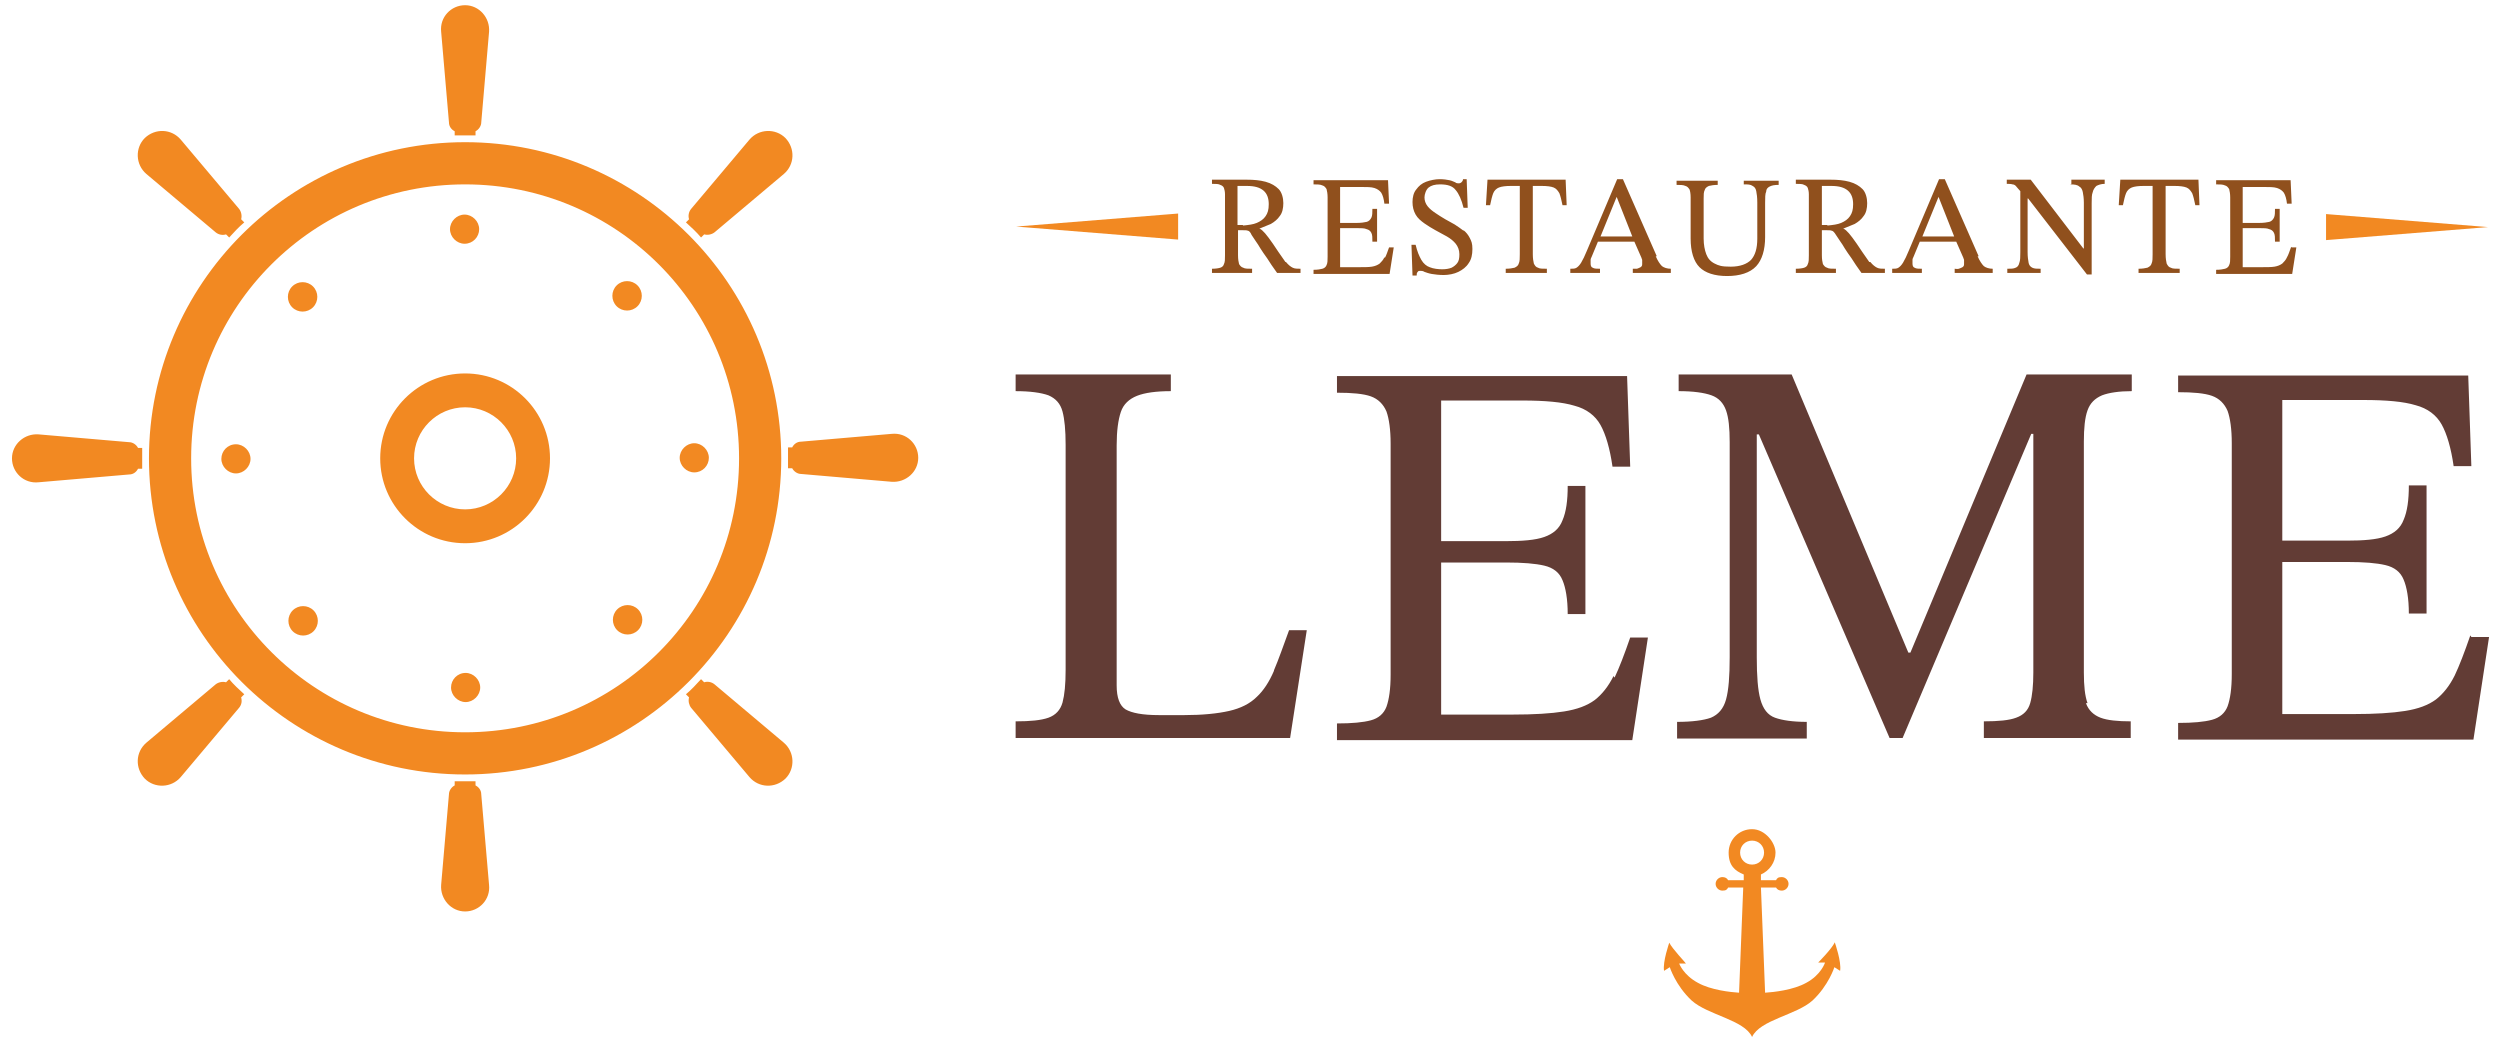 <svg xmlns="http://www.w3.org/2000/svg" id="Camada_1" viewBox="0 0 480 200"><defs><style>      .st0 {        fill: #90501d;      }      .st1 {        fill: #f28922;      }      .st2 {        fill: #623c35;      }    </style></defs><path class="st1" d="M89.2,46.8c1.6,0,2.8-1.3,2.8-2.8s-1.3-2.8-2.8-2.8-2.8,1.3-2.8,2.8,1.3,2.8,2.8,2.8ZM60.1,59c1.1-1.1,1.1-2.9,0-4-1.1-1.1-2.9-1.1-4,0-1.1,1.1-1.1,2.9,0,4,1.1,1.1,2.9,1.1,4,0ZM45.3,85.3c-1.6,0-2.8,1.3-2.8,2.8s1.3,2.8,2.8,2.8,2.8-1.3,2.8-2.8-1.3-2.8-2.8-2.8ZM56.2,117.2c-1.1,1.1-1.1,2.9,0,4,1.1,1.1,2.9,1.1,4,0,1.1-1.1,1.1-2.9,0-4-1.1-1.1-2.9-1.1-4,0ZM89.4,129.2c-1.6,0-2.8,1.3-2.8,2.8s1.3,2.8,2.8,2.8,2.8-1.3,2.8-2.8-1.3-2.8-2.8-2.8ZM118.5,117c-1.1,1.1-1.1,2.9,0,4,1.1,1.1,2.9,1.1,4,0,1.1-1.1,1.1-2.9,0-4-1.1-1.1-2.9-1.1-4,0ZM133.3,90.7c1.6,0,2.8-1.3,2.8-2.8s-1.3-2.8-2.8-2.8-2.8,1.3-2.8,2.8,1.3,2.8,2.8,2.8ZM122.4,58.8c1.1-1.1,1.1-2.9,0-4-1.1-1.1-2.9-1.1-4,0-1.1,1.1-1.1,2.9,0,4,1.1,1.1,2.9,1.1,4,0ZM89.3,71.7c-9,0-16.3,7.3-16.3,16.3s7.3,16.3,16.3,16.3,16.3-7.3,16.3-16.3-7.3-16.3-16.3-16.3ZM89.3,97.8c-5.4,0-9.8-4.4-9.8-9.8s4.4-9.8,9.8-9.8,9.8,4.4,9.8,9.8-4.4,9.8-9.8,9.8ZM171.2,83.3l-17.4,1.5c-.8,0-1.4.5-1.7,1.1h-.8c0,.7,0,1.4,0,2s0,1.4,0,2h.8c.3.6,1,1.1,1.7,1.1l17.4,1.5c2.7.2,5.1-1.9,5.1-4.6s-2.3-4.9-5.1-4.6ZM91.3,150.8v-.8c-.7,0-1.4,0-2,0s-1.4,0-2,0v.8c-.6.3-1.1,1-1.1,1.7l-1.5,17.4c-.2,2.7,1.9,5.1,4.6,5.1s4.9-2.3,4.6-5.1l-1.5-17.4c0-.8-.5-1.4-1.1-1.7ZM137.2,131.4c-.6-.5-1.4-.6-2-.4l-.6-.6c-.5.5-.9,1-1.4,1.5-.5.5-1,1-1.5,1.4l.6.6c-.2.7,0,1.5.4,2l11.2,13.3c1.8,2.1,4.9,2.2,6.9.3,1.9-1.9,1.8-5.1-.3-6.9l-13.3-11.2ZM133.2,44.1c.5.5,1,1,1.4,1.5l.6-.6c.7.2,1.5,0,2-.4l13.3-11.2c2.1-1.8,2.2-4.9.3-6.9-1.9-1.9-5.1-1.8-6.9.3l-11.2,13.3c-.5.6-.6,1.4-.4,2l-.6.6c.5.5,1,.9,1.5,1.4ZM27.3,90c0-.7,0-1.4,0-2s0-1.4,0-2h-.8c-.3-.6-1-1.1-1.7-1.1l-17.4-1.5c-2.7-.2-5.1,1.9-5.1,4.6s2.3,4.9,5.1,4.6l17.4-1.5c.8,0,1.4-.5,1.7-1.1h.8ZM45.4,131.9c-.5-.5-1-1-1.4-1.5l-.6.6c-.7-.2-1.5,0-2,.4l-13.3,11.2c-2.1,1.8-2.2,4.9-.3,6.9,1.9,1.9,5.1,1.8,6.9-.3l11.2-13.3c.5-.6.6-1.3.4-2l.6-.6c-.5-.5-1-.9-1.5-1.4ZM87.3,25.2v.8c.7,0,1.4,0,2,0s1.4,0,2,0v-.8c.6-.3,1.1-1,1.1-1.7l1.5-17.4c.2-2.7-1.9-5.1-4.6-5.1s-4.9,2.3-4.6,5.1l1.5,17.4c0,.8.5,1.4,1.1,1.7ZM41.4,44.6c.6.5,1.4.6,2,.4l.6.6c.5-.5.9-1,1.4-1.5.5-.5,1-1,1.5-1.4l-.6-.6c.2-.7,0-1.5-.4-2l-11.2-13.3c-1.8-2.1-4.9-2.2-6.9-.3-1.9,1.9-1.8,5.1.3,6.9l13.3,11.2ZM89.3,27.3c-33.5,0-60.7,27.2-60.7,60.7s27.2,60.7,60.7,60.7,60.7-27.2,60.7-60.7-27.2-60.7-60.7-60.7ZM89.3,140.6c-29,0-52.6-23.5-52.6-52.6s23.5-52.6,52.6-52.6,52.6,23.5,52.6,52.6-23.5,52.6-52.6,52.6Z"></path><path class="st1" d="M352.3,180.9c-.6,1.3-3.2,3.9-3.2,3.9h1.3c0,.1-.8,2.4-3.6,3.9-2.5,1.4-6.3,1.8-7.9,1.9l-.8-20.2h2.9c.2.4.6.6,1.1.6.7,0,1.3-.6,1.3-1.3s-.6-1.3-1.3-1.3-.9.2-1.1.6h-2.9v-1.1c1.6-.7,2.8-2.3,2.8-4.2s-2-4.5-4.5-4.5-4.5,2-4.5,4.5,1.2,3.5,2.9,4.2v1.1h-3c-.2-.4-.6-.6-1.1-.6-.7,0-1.3.6-1.3,1.3s.6,1.3,1.3,1.3.9-.2,1.1-.6h2.9l-.8,20.2c-1.6-.1-5.4-.5-7.9-1.9-2.8-1.5-3.6-3.7-3.6-3.7h1.3c0-.1-2.6-2.8-3.2-4,0,0-1.3,3.7-1,5.4l1.1-.7s1.1,3.5,4.2,6.4c3.1,2.8,10.1,3.7,11.6,7,1.5-3.3,8.5-4.2,11.6-7,3.1-2.9,4.2-6.4,4.2-6.4l1.1.7c.3-1.7-1-5.4-1-5.4M336.4,161.4c1.3,0,2.3,1,2.3,2.3s-1,2.3-2.3,2.3-2.3-1-2.3-2.3,1-2.3,2.3-2.3Z"></path><path class="st2" d="M244.6,128.8c-.9,2.1-2,3.8-3.3,5-1.3,1.3-3.1,2.2-5.3,2.7-2.2.5-5.1.8-8.6.8h-4.9c-3.1,0-5.2-.4-6.4-1.1-1.1-.7-1.7-2.2-1.7-4.6v-46.1c0-2.8.3-4.9.8-6.4.5-1.5,1.6-2.5,3.1-3.1,1.5-.6,3.7-.9,6.5-.9v-3.2h-29.8v3.2c2.8,0,4.9.3,6.3.8,1.4.6,2.3,1.6,2.7,3.1.4,1.5.6,3.6.6,6.4v43.2c0,2.8-.2,4.8-.6,6.3-.4,1.4-1.3,2.4-2.7,2.9-1.4.5-3.5.7-6.3.7v3.2h52.7l3.2-20.7h-3.4c-1.1,3-2,5.6-2.9,7.7ZM309.8,129.8c-1,2-2.2,3.5-3.6,4.6-1.5,1.1-3.4,1.8-5.9,2.2-2.5.4-5.8.6-9.9.6h-13.7v-29.2h12.4c3.3,0,5.7.2,7.4.6,1.7.4,2.9,1.3,3.5,2.8.6,1.4,1,3.6,1,6.5h3.4v-24.6h-3.4c0,2.8-.3,5-1,6.6-.6,1.6-1.8,2.6-3.5,3.2-1.7.6-4.2.8-7.4.8h-12.4v-27h15.6c4.4,0,7.7.3,10,1,2.3.6,4,1.9,5,3.7,1,1.8,1.8,4.5,2.3,8h3.4l-.6-17.4h-55.7v3.2c2.9,0,5.1.2,6.5.7,1.4.5,2.4,1.5,3,2.9.5,1.4.8,3.5.8,6.2v44.3c0,2.8-.3,4.8-.8,6.2-.5,1.3-1.5,2.2-3,2.6-1.5.4-3.6.6-6.5.6v3.2h56.7l3-19.7h-3.4c-1.1,3.2-2.1,5.8-3,7.7ZM400.8,135c-.5-1.4-.7-3.3-.7-5.9v-44.3c0-2.6.2-4.6.7-6,.5-1.4,1.4-2.3,2.8-2.9,1.3-.5,3.3-.8,5.7-.8v-3.2h-20.2l-22.3,53.4h-.4l-22.4-53.4h-21.7v3.2c2.8,0,4.9.3,6.3.8,1.4.5,2.3,1.5,2.8,2.9.5,1.4.7,3.4.7,6.1v41.3c0,3.6-.2,6.3-.7,8.1-.5,1.8-1.5,2.9-2.9,3.5-1.4.5-3.6.8-6.5.8v3.2h24.9v-3.2c-2.7,0-4.7-.3-6.1-.8-1.4-.5-2.3-1.7-2.8-3.5-.5-1.8-.7-4.5-.7-8.1v-42.8h.4l25.1,58.3h2.5l24.7-58.4h.4v45.8c0,2.5-.2,4.5-.6,5.9-.4,1.4-1.3,2.3-2.7,2.8-1.3.5-3.4.7-6.2.7v3.2h28.2v-3.2c-2.5,0-4.5-.2-5.8-.7-1.3-.5-2.3-1.4-2.8-2.8ZM474.3,122c-1.1,3.2-2.1,5.8-3,7.7-1,2-2.2,3.5-3.6,4.6-1.5,1.1-3.4,1.8-5.9,2.2-2.5.4-5.8.6-9.9.6h-13.7v-29.2h12.4c3.3,0,5.7.2,7.4.6,1.7.4,2.9,1.3,3.5,2.8.6,1.4,1,3.6,1,6.5h3.4v-24.6h-3.4c0,2.8-.3,5-1,6.6-.6,1.6-1.8,2.6-3.5,3.2-1.7.6-4.2.8-7.4.8h-12.4v-27h15.6c4.4,0,7.7.3,10,1,2.3.6,4,1.9,5,3.7,1,1.8,1.8,4.5,2.3,8h3.4l-.6-17.4h-55.7v3.2c2.9,0,5.1.2,6.5.7,1.4.5,2.4,1.5,3,2.9.5,1.4.8,3.5.8,6.2v44.3c0,2.8-.3,4.8-.8,6.2-.5,1.3-1.5,2.2-3,2.6-1.5.4-3.6.6-6.5.6v3.2h56.7l3-19.7h-3.4Z"></path><path class="st1" d="M446.6,41v5.1l31.1-2.5-31.1-2.5ZM226.2,46.1v-5.1l-31.1,2.5,31.1,2.5Z"></path><path class="st0" d="M246.8,50.3c-1-1.4-1.8-2.6-2.4-3.5-.6-.9-1.1-1.5-1.5-2-.4-.4-.7-.8-1.1-.9h0c.7-.3,1.5-.6,2.2-.9.7-.4,1.3-.9,1.7-1.5.5-.6.7-1.5.7-2.5s-.3-2.1-.9-2.7c-.6-.6-1.4-1.1-2.5-1.4-1.1-.3-2.3-.4-3.6-.4h-6.7v.8c.7,0,1.3,0,1.6.2.3.1.6.3.7.6.1.3.2.7.2,1.2v11.7c0,.8,0,1.3-.2,1.7-.1.4-.4.6-.7.7-.3.1-.9.2-1.6.2v.8h7.7v-.8c-.8,0-1.4,0-1.7-.2-.4-.1-.6-.4-.8-.7-.1-.4-.2-.9-.2-1.7v-4.8h.8c.5,0,.9,0,1.1.1.2,0,.5.3.7.8.3.4.5.8.8,1.2.3.4.6.9.9,1.4.3.5.8,1.2,1.3,1.9.5.8,1.1,1.7,1.9,2.8h4.5v-.8c-.6,0-1.1,0-1.5-.2-.4-.2-.8-.5-1.3-1.1ZM238.6,43.2h-1v-7.5c.3,0,.6,0,.9,0,.3,0,.6,0,.9,0,1.5,0,2.5.3,3.2.9.7.6,1,1.5,1,2.6s-.2,1.7-.6,2.3c-.4.6-1,1-1.7,1.3-.7.3-1.6.4-2.6.5ZM265.8,49.4c-.2.5-.6.9-.9,1.2-.4.3-.9.5-1.5.6-.6.1-1.5.1-2.6.1h-3.5v-7.5h3.2c.8,0,1.5,0,1.9.2.4.1.7.3.9.7.2.4.2.9.2,1.7h.9v-6.3h-.9c0,.7,0,1.3-.2,1.7-.2.4-.5.7-.9.8-.4.1-1.1.2-1.9.2h-3.2v-6.9h4c1.1,0,2,0,2.6.2.6.2,1,.5,1.3.9.3.5.5,1.2.6,2.1h.9l-.2-4.5h-14.3v.8c.7,0,1.3,0,1.7.2.4.1.6.4.8.7.1.4.2.9.2,1.6v11.4c0,.7,0,1.2-.2,1.6-.1.3-.4.6-.8.7-.4.1-.9.2-1.7.2v.8h14.6l.8-5.1h-.9c-.3.8-.5,1.5-.8,2ZM281,44.3c-.5-.4-1.1-.8-1.7-1.2-.6-.3-1.2-.7-1.8-1-.7-.4-1.3-.8-1.9-1.2-.6-.4-1.1-.8-1.5-1.3-.4-.5-.6-1.1-.6-1.7s.3-1.5.8-1.9c.5-.4,1.2-.6,2.2-.6,1.4,0,2.4.3,3,1.1.6.7,1.1,1.8,1.5,3.4h.8l-.2-5.5h-.7c0,.3-.2.5-.3.6-.1.1-.3.2-.5.2s-.5,0-.7-.2c-.3-.1-.6-.3-1.1-.4-.5-.1-1.1-.2-1.9-.2s-1.8.2-2.6.5c-.8.3-1.4.8-1.9,1.5-.5.6-.7,1.5-.7,2.4s.2,1.7.6,2.4c.4.7,1,1.2,1.7,1.7.7.5,1.4.9,2.1,1.3.7.4,1.5.8,2.2,1.2.7.4,1.3.9,1.7,1.4.4.5.7,1.2.7,2s-.1,1.3-.4,1.7c-.3.4-.7.7-1.1.9-.5.2-1.1.3-1.8.3s-1.7-.1-2.4-.4c-.6-.2-1.2-.7-1.6-1.4-.4-.7-.8-1.6-1.1-2.9h-.8l.2,5.9h.8c0-.3,0-.5.2-.7.1-.2.3-.2.5-.2s.5,0,.8.2c.3.1.8.3,1.4.4.6.1,1.4.2,2.3.2s2-.2,2.8-.6c.8-.4,1.5-.9,2-1.7.5-.7.7-1.6.7-2.7s-.2-1.5-.5-2.1c-.3-.6-.7-1.1-1.2-1.5ZM285.6,34.5l-.3,4.9h.8c.2-1,.4-1.8.6-2.3.2-.5.6-.9,1.1-1.1.5-.2,1.3-.3,2.3-.3h1.7v13.1c0,.8,0,1.4-.2,1.8-.1.4-.4.6-.8.8-.4.1-1,.2-1.7.2v.8h7.9v-.8c-.8,0-1.4,0-1.7-.2-.4-.1-.6-.4-.8-.8-.1-.4-.2-1-.2-1.8v-13.1h1.7c1,0,1.8.1,2.3.3.5.2.8.6,1.1,1.1.2.5.4,1.3.6,2.3h.8l-.2-4.9h-15.1ZM318.1,49.2l-6.5-14.8h-1.1l-5.8,13.7c-.4,1-.8,1.8-1.1,2.3s-.6.8-.9,1c-.3.2-.7.2-1.2.2v.8h5.7v-.8c-.6,0-1.1,0-1.4-.2-.3-.1-.4-.4-.4-.8s0-.5,0-.7c0-.2.1-.4.2-.6l1.2-2.9h7l1.1,2.5c.2.4.3.7.4,1,0,.3,0,.5,0,.7,0,.3,0,.5-.3.7-.2.1-.4.2-.7.3-.3,0-.6,0-.8,0v.8h7.3v-.8c-.7,0-1.3-.2-1.7-.5-.4-.4-.8-1-1.2-1.9ZM307.3,45.4l3.1-7.6h0l3,7.6h-6.2ZM334.8,35.4c.8,0,1.3,0,1.7.3.4.2.6.5.7,1,.1.5.2,1.2.2,2.2v6.9c0,1.9-.4,3.2-1.2,4.1-.8.8-2.1,1.3-3.9,1.3s-2.3-.2-3.1-.6c-.8-.4-1.3-1-1.6-1.8-.3-.8-.5-1.8-.5-3v-7.7c0-.7,0-1.2.2-1.6.1-.4.4-.6.8-.8.4-.1,1-.2,1.7-.2v-.8h-7.9v.8c.7,0,1.3,0,1.7.2.4.1.6.4.8.7.1.3.2.8.2,1.5v7.9c0,2.5.6,4.4,1.7,5.5,1.1,1.1,2.9,1.7,5.3,1.7s4.4-.6,5.6-1.9c1.1-1.2,1.7-3.1,1.7-5.6v-6.6c0-.9,0-1.7.2-2.1,0-.5.3-.8.7-1,.4-.2.9-.3,1.7-.3v-.8h-6.7v.8ZM358.9,50.3c-1-1.4-1.8-2.6-2.4-3.5-.6-.9-1.1-1.5-1.5-2-.4-.4-.7-.8-1.1-.9h0c.7-.3,1.5-.6,2.2-.9.7-.4,1.3-.9,1.7-1.5.5-.6.7-1.5.7-2.5s-.3-2.1-.9-2.7c-.6-.6-1.4-1.1-2.5-1.4-1.1-.3-2.3-.4-3.6-.4h-6.7v.8c.7,0,1.3,0,1.6.2.3.1.6.3.7.6.1.3.2.7.2,1.2v11.7c0,.8,0,1.3-.2,1.7-.1.4-.4.6-.7.7-.3.1-.9.2-1.6.2v.8h7.7v-.8c-.8,0-1.4,0-1.7-.2-.4-.1-.6-.4-.8-.7-.1-.4-.2-.9-.2-1.7v-4.8h.8c.5,0,.9,0,1.1.1.2,0,.5.3.8.8.3.4.5.8.8,1.2.3.4.6.9.9,1.4.3.5.8,1.2,1.3,1.9.5.8,1.1,1.7,1.9,2.8h4.5v-.8c-.6,0-1.1,0-1.5-.2-.4-.2-.8-.5-1.3-1.1ZM350.8,43.2h-1v-7.5c.3,0,.6,0,.9,0,.3,0,.6,0,.9,0,1.5,0,2.5.3,3.2.9.7.6,1,1.5,1,2.6s-.2,1.7-.6,2.3c-.4.6-1,1-1.7,1.3-.7.3-1.6.4-2.6.5ZM379.9,49.2l-6.5-14.8h-1.1l-5.8,13.7c-.4,1-.8,1.8-1.1,2.3-.3.5-.6.8-.9,1-.3.2-.7.2-1.2.2v.8h5.7v-.8c-.6,0-1.1,0-1.4-.2-.3-.1-.4-.4-.4-.8s0-.5,0-.7c0-.2.1-.4.2-.6l1.2-2.9h7l1.1,2.5c.2.4.3.7.4,1,0,.3,0,.5,0,.7,0,.3,0,.5-.3.7-.2.1-.4.2-.7.3s-.6,0-.8,0v.8h7.3v-.8c-.7,0-1.3-.2-1.7-.5-.4-.4-.8-1-1.2-1.9ZM369.1,45.4l3.1-7.6h0l3,7.6h-6.2ZM397.5,35.4c.8,0,1.4.1,1.7.4.4.2.6.6.7,1.1.1.5.2,1.2.2,2v8.8h-.1l-10.1-13.2h-4.6v.8c.4,0,.8,0,1.1.1.3,0,.6.2.8.5.2.2.4.5.7.8v11.7c0,.9,0,1.6-.2,2.1-.1.5-.4.8-.7.9-.4.2-.9.2-1.6.2v.8h6.4v-.8c-.7,0-1.2,0-1.6-.2-.4-.2-.6-.5-.7-.9-.1-.5-.2-1.2-.2-2.1v-10.3h.1l11.3,14.6h.9v-13.7c0-.9,0-1.6.2-2.1.1-.5.4-.9.7-1.2.4-.2.9-.4,1.6-.4v-.8h-6.4v.8ZM407.1,34.5l-.3,4.9h.8c.2-1,.4-1.8.6-2.3.2-.5.6-.9,1.1-1.1.5-.2,1.3-.3,2.3-.3h1.7v13.1c0,.8,0,1.4-.2,1.8-.1.4-.4.6-.8.8-.4.1-1,.2-1.7.2v.8h7.9v-.8c-.8,0-1.4,0-1.7-.2-.4-.1-.6-.4-.8-.8-.1-.4-.2-1-.2-1.8v-13.1h1.7c1,0,1.8.1,2.3.3.5.2.8.6,1.1,1.1.2.5.4,1.3.6,2.3h.8l-.2-4.9h-15.1ZM439.9,47.4c-.3.8-.5,1.5-.8,2-.2.5-.6.9-.9,1.2-.4.3-.9.5-1.5.6-.6.1-1.5.1-2.6.1h-3.5v-7.5h3.2c.8,0,1.5,0,1.9.2.4.1.7.3.9.7.2.4.2.9.2,1.7h.9v-6.3h-.9c0,.7,0,1.3-.2,1.7-.2.4-.5.7-.9.8-.4.1-1.1.2-1.9.2h-3.2v-6.9h4c1.1,0,2,0,2.6.2.6.2,1,.5,1.3.9.3.5.5,1.2.6,2.1h.9l-.2-4.5h-14.3v.8c.7,0,1.3,0,1.7.2.4.1.6.4.8.7.1.4.2.9.2,1.6v11.4c0,.7,0,1.2-.2,1.6-.1.3-.4.6-.8.7-.4.1-.9.2-1.7.2v.8h14.6l.8-5.1h-.9Z"></path></svg>